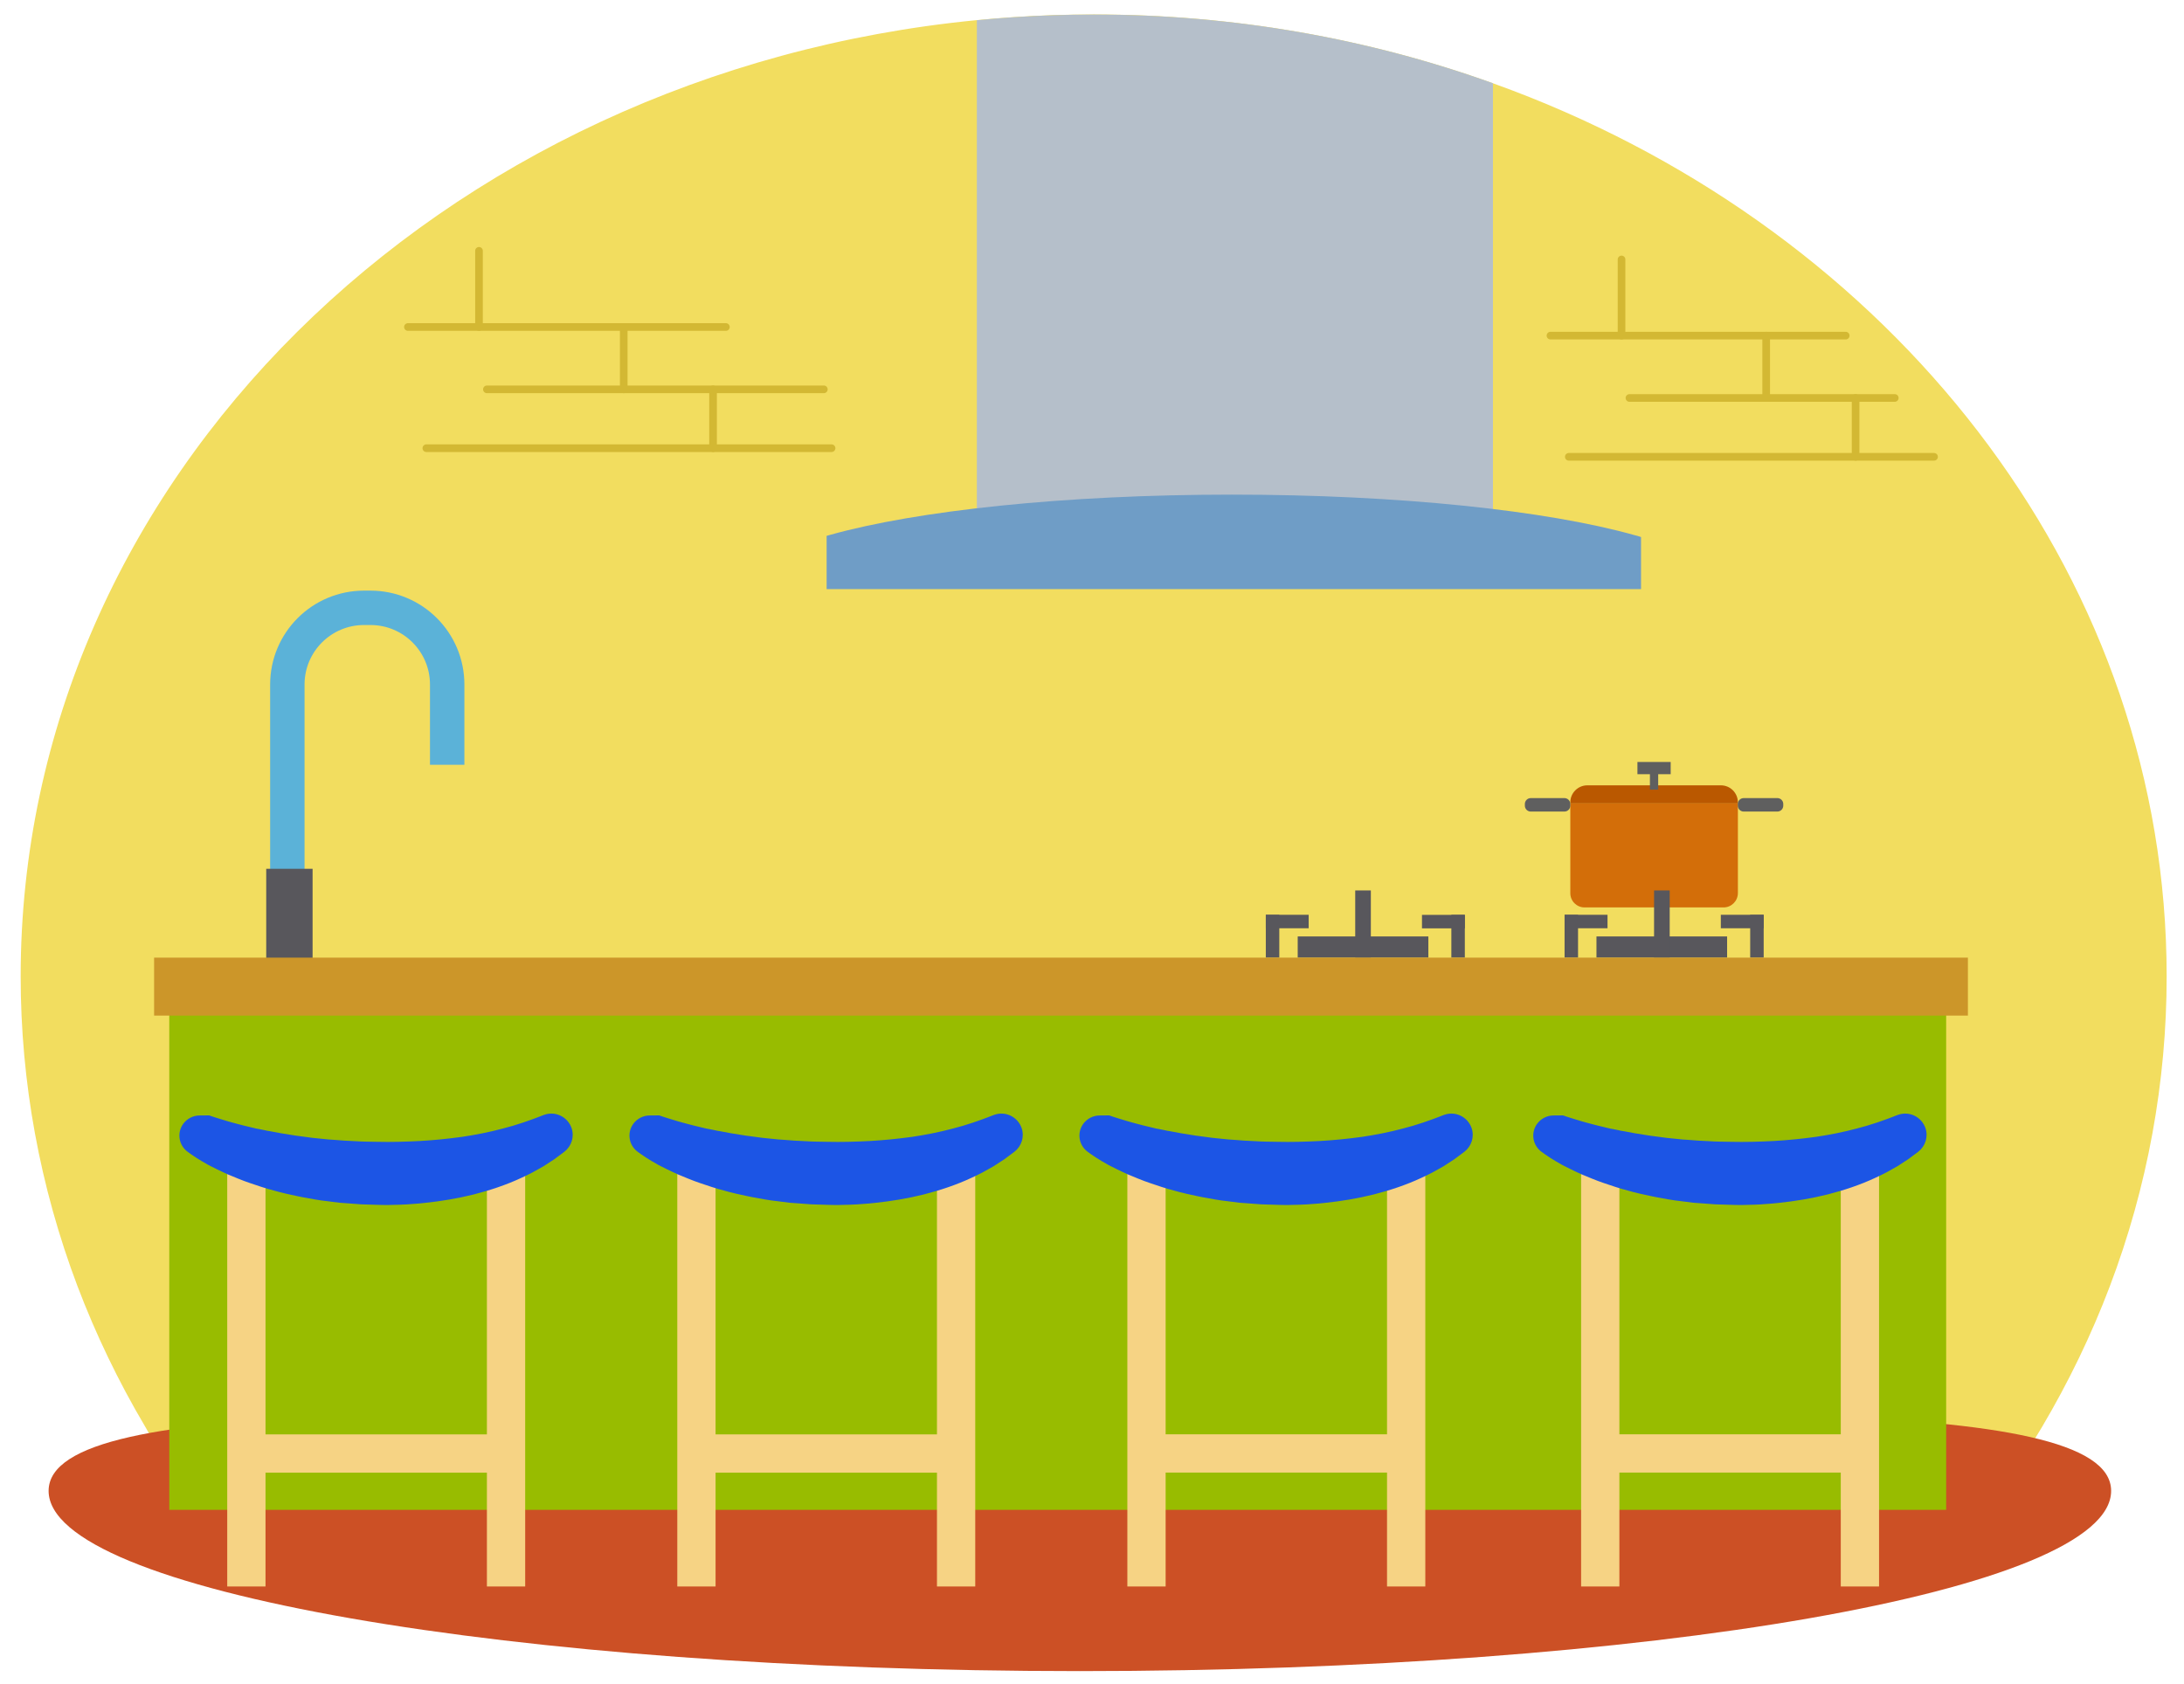 <?xml version="1.0" encoding="utf-8"?>
<!-- Generator: Adobe Illustrator 24.2.0, SVG Export Plug-In . SVG Version: 6.00 Build 0)  -->
<svg version="1.1" id="Layer_1" xmlns="http://www.w3.org/2000/svg" xmlns:xlink="http://www.w3.org/1999/xlink" x="0px" y="0px"
	 viewBox="0 0 2430.7 1874.1" style="enable-background:new 0 0 2430.7 1874.1;" xml:space="preserve">
<style type="text/css">
	.st0{fill:#F2DD5F;}
	.st1{fill:#CC5025;}
	.st2{fill:#B5BFCA;}
	.st3{fill:#6F9DC6;}
	.st4{fill:#98BC00;}
	.st5{fill:none;stroke:#5BB2D8;stroke-width:38.288;stroke-miterlimit:10;}
	.st6{fill:#58575C;}
	.st7{fill:#F6D384;}
	.st8{fill:#1C55E5;}
	.st9{fill:#D36E09;}
	.st10{fill:#BA5800;}
	.st11{fill:#5F5F5F;}
	.st12{fill:#CC9629;}
	.st13{fill:none;stroke:#D3B833;stroke-width:8.504;stroke-linecap:round;stroke-linejoin:round;stroke-miterlimit:10;}
</style>
<path class="st0" d="M2411.4,1087c0,117.3-21.3,234.4-63.4,345.2c-20.4,53.8-45.7,106.1-75.3,156.2c-14.7,24.9-30.6,49.2-47.4,73
	c-1.2,1.7-39.3,57.7-30.3,57.7c-2.7,0-1924.6,0-1924.6,0c-52.6-20.3-83.4-87.8-109.1-131.5c-29.6-50-54.7-102.3-75.1-156
	C44.3,1320.9,23,1204,23,1087C23,534.9,488.8,80.5,1087.2,22.4c13.5-1.3,27-2.4,40.6-3.3c29.5-2,59.4-3,89.5-3
	c157,0,307,27.2,444.3,76.6c13.7,4.9,27.3,10.1,40.7,15.4C2120.1,274.8,2411.4,650.4,2411.4,1087z"/>
<path class="st1" d="M2349.6,1659.6c0,110.8-513.9,200.6-1147.8,200.6S54.1,1770.4,54.1,1659.6s513.9-84.8,1147.8-84.8
	S2349.6,1548.8,2349.6,1659.6z"/>
<path class="st2" d="M1661.6,92.7v494.8h-574.4v-565c13.5-1.3,27-2.4,40.6-3.3c29.5-2,59.4-3,89.5-3
	C1374.3,16.1,1524.3,43.3,1661.6,92.7z"/>
<path class="st3" d="M1826.4,597.8v58H920v-59.3c1.1-0.3,2.3-0.7,3.5-1c96.6-27.1,261-44.9,447.5-44.9s350.8,17.8,447.4,44.9
	C1821.1,596.1,1823.8,596.9,1826.4,597.8z"/>
<rect x="188.4" y="1109.5" class="st4" width="1977.6" height="571.2"/>
<path class="st5" d="M319.8,992.9V762c0-47.2,38.2-85.4,85.4-85.4h7.1c47.2,0,85.4,38.2,85.4,85.4v89.3"/>
<rect x="296.3" y="967.1" class="st6" width="51.6" height="109.9"/>
<rect x="252.9" y="1306.1" class="st7" width="42.6" height="459.9"/>
<rect x="541.9" y="1306.1" class="st7" width="42.6" height="459.9"/>
<rect x="260.7" y="1596.7" class="st7" width="302.6" height="42.6"/>
<path class="st8" d="M232.7,1241.6c0.3,0,1.3,0.4,2.1,0.7l2.6,0.9c1.7,0.6,3.6,1.1,5.4,1.7c1.8,0.6,3.7,1.1,5.6,1.7
	c1.9,0.6,3.7,1.1,5.6,1.7c3.8,1,7.6,2.2,11.4,3.1l5.8,1.5l5.8,1.4c1.9,0.5,3.9,0.9,5.8,1.4s3.9,0.9,5.9,1.2l5.9,1.2
	c1.9,0.5,3.9,0.9,5.9,1.1l11.7,2.2l11.8,1.9c3.9,0.8,7.9,1.1,11.8,1.7l6,0.8c2,0.3,4,0.6,6,0.8l11.9,1.2c4,0.5,7.9,0.8,11.9,1
	l11.9,0.9l12,0.6c4,0.2,7.9,0.5,12,0.5l12,0.2c16.1,0.4,32.1-0.1,47.9-0.9c15.8-0.9,31.4-2.5,46.8-4.6c15.4-2.3,30.6-5.3,45.6-9.3
	l11.2-3.1c3.7-1.1,7.4-2.4,11.1-3.5c3.6-1.3,7.3-2.6,11.1-3.9c3.7-1.3,7.3-2.8,11-4.2l1.7-0.6c12.4-4.3,25.8,2.3,30.2,14.7
	c3.4,9.8-0.1,20.3-7.9,26.4c-3.7,2.8-7.5,5.6-11.3,8.4c-3.9,2.6-7.9,5.1-11.8,7.7c-4.1,2.4-8.1,4.6-12.3,6.9
	c-4.2,2.1-8.4,4.3-12.7,6.2c-17,7.9-34.8,13.8-52.9,18.4c-18,4.5-36.2,7.5-54.5,9.4l-6.8,0.7l-6.8,0.5l-6.8,0.5l-6.8,0.3
	c-9.1,0.4-18.1,0.5-27.1,0.1l-13.5-0.4c-2.3,0-4.5-0.2-6.8-0.4l-6.8-0.5c-4.5-0.4-9-0.7-13.5-1l-13.5-1.7c-9-0.9-18-2.7-26.9-4.3
	c-4.4-0.8-8.9-1.9-13.3-2.8c-4.4-1-8.9-1.9-13.2-3.1l-13.1-3.6c-4.4-1.3-8.7-2.7-13.1-4.2c-4.4-1.3-8.6-3-13-4.5
	c-2.2-0.9-4.3-1.6-6.4-2.5l-6.3-2.6c-2.1-0.9-4.3-1.8-6.3-2.6l-6.2-2.9c-4.2-1.9-8.3-4.1-12.4-6.1c-2.1-1-4.1-2.2-6.1-3.4
	c-2-1.1-4.1-2.3-6.1-3.6c-2-1.2-4.1-2.5-6.1-3.9c-1-0.7-2-1.3-3.1-2.1l-3.5-2.5c-10.1-7.1-12.6-21-5.5-31.1
	c4.4-6.2,11.4-9.6,18.4-9.6L232.7,1241.6z"/>
<rect x="753.8" y="1306.1" class="st7" width="42.6" height="459.9"/>
<rect x="1042.8" y="1306.1" class="st7" width="42.6" height="459.9"/>
<rect x="761.5" y="1596.7" class="st7" width="302.6" height="42.6"/>
<path class="st8" d="M733.6,1241.6c0.3,0,1.3,0.4,2.1,0.7l2.6,0.9c1.7,0.6,3.6,1.1,5.4,1.7c1.8,0.6,3.7,1.1,5.6,1.7
	c1.9,0.6,3.7,1.1,5.6,1.7c3.8,1,7.6,2.2,11.4,3.1l5.8,1.5l5.8,1.4c1.9,0.5,3.9,0.9,5.8,1.4c1.9,0.5,3.9,0.9,5.9,1.2l5.9,1.2
	c1.9,0.5,3.9,0.9,5.9,1.1l11.7,2.2l11.8,1.9c3.9,0.8,7.9,1.1,11.8,1.7l6,0.8c2,0.3,4,0.6,6,0.8l11.9,1.2c4,0.5,7.9,0.8,11.9,1
	l11.9,0.9l12,0.6c4,0.2,7.9,0.5,12,0.5l12,0.2c16.1,0.4,32.1-0.1,47.9-0.9c15.8-0.9,31.4-2.5,46.8-4.6c15.4-2.3,30.6-5.3,45.6-9.3
	l11.2-3.1c3.7-1.1,7.4-2.4,11.1-3.5c3.6-1.3,7.3-2.6,11.1-3.9c3.7-1.3,7.3-2.8,11-4.2l1.7-0.6c12.4-4.3,25.8,2.3,30.2,14.7
	c3.4,9.8-0.1,20.3-7.9,26.4c-3.7,2.8-7.5,5.6-11.3,8.4c-3.9,2.6-7.9,5.1-11.8,7.7c-4.1,2.4-8.1,4.6-12.3,6.9
	c-4.2,2.1-8.4,4.3-12.7,6.2c-17,7.9-34.8,13.8-52.9,18.4c-18,4.5-36.2,7.5-54.5,9.4l-6.8,0.7l-6.8,0.5l-6.8,0.5l-6.8,0.3
	c-9.1,0.4-18.1,0.5-27.1,0.1l-13.5-0.4c-2.3,0-4.5-0.2-6.8-0.4l-6.8-0.5c-4.5-0.4-9-0.7-13.5-1l-13.5-1.7c-9-0.9-18-2.7-26.9-4.3
	c-4.4-0.8-8.9-1.9-13.3-2.8c-4.4-1-8.9-1.9-13.2-3.1l-13.1-3.6c-4.4-1.3-8.7-2.7-13.1-4.2c-4.4-1.3-8.6-3-13-4.5
	c-2.2-0.9-4.3-1.6-6.4-2.5l-6.3-2.6c-2.1-0.9-4.3-1.8-6.3-2.6l-6.2-2.9c-4.2-1.9-8.3-4.1-12.4-6.1c-2.1-1-4.1-2.2-6.1-3.4
	c-2-1.1-4.1-2.3-6.1-3.6c-2-1.2-4.1-2.5-6.1-3.9c-1-0.7-2-1.3-3.1-2.1l-3.5-2.5c-10.1-7.1-12.6-21-5.5-31.1
	c4.4-6.2,11.4-9.6,18.4-9.6L733.6,1241.6z"/>
<rect x="1254.7" y="1306.1" class="st7" width="42.6" height="459.9"/>
<rect x="1543.7" y="1306.1" class="st7" width="42.6" height="459.9"/>
<rect x="1262.4" y="1596.6" class="st7" width="302.6" height="42.6"/>
<path class="st8" d="M1234.4,1241.6c0.3,0,1.3,0.4,2.1,0.7l2.6,0.9c1.7,0.6,3.6,1.1,5.4,1.7s3.7,1.1,5.6,1.7s3.7,1.1,5.6,1.7
	c3.8,1,7.6,2.2,11.4,3.1l5.8,1.5l5.8,1.4c1.9,0.5,3.9,0.9,5.8,1.4s3.9,0.9,5.9,1.2l5.9,1.2c1.9,0.5,3.9,0.9,5.9,1.1l11.7,2.2
	l11.8,1.9c3.9,0.8,7.9,1.1,11.8,1.7l6,0.8c2,0.3,4,0.6,6,0.8l11.9,1.2c4,0.5,7.9,0.8,11.9,1l11.9,0.9l12,0.6c4,0.2,7.9,0.5,12,0.5
	l12,0.2c16.1,0.4,32.1-0.1,47.9-0.9c15.8-0.9,31.4-2.5,46.8-4.6c15.4-2.3,30.6-5.3,45.6-9.3l11.2-3.1c3.7-1.1,7.4-2.4,11.1-3.5
	c3.6-1.3,7.3-2.6,11.1-3.9c3.7-1.3,7.3-2.8,11-4.2l1.7-0.6c12.4-4.3,25.8,2.3,30.2,14.7c3.4,9.8-0.1,20.3-7.9,26.4
	c-3.7,2.8-7.5,5.6-11.3,8.4c-3.9,2.6-7.9,5.1-11.8,7.7c-4.1,2.4-8.1,4.6-12.3,6.9c-4.2,2.1-8.4,4.3-12.7,6.2
	c-17,7.9-34.8,13.8-52.9,18.4c-18,4.5-36.2,7.5-54.5,9.4l-6.8,0.7l-6.8,0.5l-6.8,0.5l-6.8,0.3c-9.1,0.4-18.1,0.5-27.1,0.1l-13.5-0.4
	c-2.3,0-4.5-0.2-6.8-0.4l-6.8-0.5c-4.5-0.4-9-0.7-13.5-1l-13.5-1.7c-9-0.9-18-2.7-26.9-4.3c-4.4-0.8-8.9-1.9-13.3-2.8
	c-4.4-1-8.9-1.9-13.2-3.1l-13.1-3.6c-4.4-1.3-8.7-2.7-13.1-4.2c-4.4-1.3-8.6-3-13-4.5c-2.2-0.9-4.3-1.6-6.4-2.5l-6.3-2.6
	c-2.1-0.9-4.3-1.8-6.3-2.6l-6.2-2.9c-4.2-1.9-8.3-4.1-12.4-6.1c-2.1-1-4.1-2.2-6.1-3.4c-2-1.1-4.1-2.3-6.1-3.6
	c-2-1.2-4.1-2.5-6.1-3.9c-1-0.7-2-1.3-3.1-2.1l-3.5-2.5c-10.1-7.1-12.6-21-5.5-31.1c4.4-6.2,11.4-9.6,18.4-9.6L1234.4,1241.6z"/>
<rect x="1759.7" y="1306.1" class="st7" width="42.6" height="459.9"/>
<rect x="2048.7" y="1306.1" class="st7" width="42.6" height="459.9"/>
<rect x="1767.4" y="1596.6" class="st7" width="302.6" height="42.6"/>
<path class="st8" d="M1739.5,1241.6c0.3,0,1.3,0.4,2.1,0.7l2.6,0.9c1.7,0.6,3.6,1.1,5.4,1.7s3.7,1.1,5.6,1.7s3.7,1.1,5.6,1.7
	c3.8,1,7.6,2.2,11.4,3.1l5.8,1.5l5.8,1.4c1.9,0.5,3.9,0.9,5.8,1.4s3.9,0.9,5.9,1.2l5.9,1.2c1.9,0.5,3.9,0.9,5.9,1.1l11.7,2.2
	l11.8,1.9c3.9,0.8,7.9,1.1,11.8,1.7l6,0.8c2,0.3,4,0.6,6,0.8l11.9,1.2c4,0.5,7.9,0.8,11.9,1l11.9,0.9l12,0.6c4,0.2,7.9,0.5,12,0.5
	l12,0.2c16.1,0.4,32.1-0.1,47.9-0.9c15.8-0.9,31.4-2.5,46.8-4.6c15.4-2.3,30.6-5.3,45.6-9.3l11.2-3.1c3.7-1.1,7.4-2.4,11.1-3.5
	c3.6-1.3,7.3-2.6,11.1-3.9c3.7-1.3,7.3-2.8,11-4.2l1.7-0.6c12.4-4.3,25.8,2.3,30.2,14.7c3.4,9.8-0.1,20.3-7.9,26.4
	c-3.7,2.8-7.5,5.6-11.3,8.4c-3.9,2.6-7.9,5.1-11.8,7.7c-4.1,2.4-8.1,4.6-12.3,6.9c-4.2,2.1-8.4,4.3-12.7,6.2
	c-17,7.9-34.8,13.8-52.9,18.4c-18,4.5-36.2,7.5-54.5,9.4l-6.8,0.7l-6.8,0.5l-6.8,0.5l-6.8,0.3c-9.1,0.4-18.1,0.5-27.1,0.1l-13.5-0.4
	c-2.3,0-4.5-0.2-6.8-0.4l-6.8-0.5c-4.5-0.4-9-0.7-13.5-1l-13.5-1.7c-9-0.9-18-2.7-26.9-4.3c-4.4-0.8-8.9-1.9-13.3-2.8
	c-4.4-1-8.9-1.9-13.2-3.1l-13.1-3.6c-4.4-1.3-8.7-2.7-13.1-4.2c-4.4-1.3-8.6-3-13-4.5c-2.2-0.9-4.3-1.6-6.4-2.5l-6.3-2.6
	c-2.1-0.9-4.3-1.8-6.3-2.6l-6.2-2.9c-4.2-1.9-8.3-4.1-12.4-6.1c-2.1-1-4.1-2.2-6.1-3.4c-2-1.1-4.1-2.3-6.1-3.6
	c-2-1.2-4.1-2.5-6.1-3.9c-1-0.7-2-1.3-3.1-2.1l-3.5-2.5c-10.1-7.1-12.6-21-5.5-31.1c4.4-6.2,11.4-9.6,18.4-9.6L1739.5,1241.6z"/>
<g>
	<path class="st9" d="M1918.3,1010.1h-154.8c-8.7,0-15.8-7.1-15.8-15.8v-99.9h186.5v99.9C1934.1,1003,1927,1010.1,1918.3,1010.1z"/>
	<path class="st10" d="M1915.3,874.2h-148.7c-10.4,0-18.9,8.5-18.9,18.9v1.2h186.5v-1.2C1934.1,882.6,1925.7,874.2,1915.3,874.2z"/>
	<path class="st11" d="M1741.1,903.4h-37.4c-3.6,0-6.6-2.9-6.6-6.6V895c0-3.6,2.9-6.6,6.6-6.6h37.4c3.6,0,6.6,2.9,6.6,6.6v1.8
		C1747.7,900.5,1744.7,903.4,1741.1,903.4z"/>
	<path class="st11" d="M1978.1,903.4h-37.4c-3.6,0-6.6-2.9-6.6-6.6V895c0-3.6,2.9-6.6,6.6-6.6h37.4c3.6,0,6.6,2.9,6.6,6.6v1.8
		C1984.7,900.5,1981.7,903.4,1978.1,903.4z"/>
	<rect x="1836.3" y="853.2" class="st11" width="9.2" height="25.8"/>
	<rect x="1822.4" y="848.2" class="st11" width="37" height="13.6"/>
</g>
<g>
	<rect x="1776.8" y="1042.4" class="st6" width="145.4" height="23.6"/>
	<rect x="1840.9" y="991.2" class="st6" width="17.4" height="74.8"/>
	<rect x="1741.3" y="1018.3" class="st6" width="15" height="47.7"/>
	<rect x="1741.4" y="1018.3" class="st6" width="47.7" height="15"/>
	<rect x="1947.9" y="1018.3" class="st6" width="15" height="47.7"/>
	<rect x="1915.2" y="1018.3" class="st6" width="47.7" height="15"/>
</g>
<g>
	<rect x="1444.3" y="1042.4" class="st6" width="145.4" height="23.6"/>
	<rect x="1508.3" y="991.2" class="st6" width="17.4" height="74.8"/>
	<rect x="1408.8" y="1018.3" class="st6" width="15" height="47.7"/>
	<rect x="1408.8" y="1018.3" class="st6" width="47.7" height="15"/>
	<rect x="1615.3" y="1018.3" class="st6" width="15" height="47.7"/>
	<rect x="1582.6" y="1018.4" class="st6" width="47.7" height="15"/>
</g>
<rect x="171.5" y="1066" class="st12" width="2018.7" height="64.5"/>
<g>
	<line class="st13" x1="454" y1="364" x2="807.9" y2="364"/>
	<line class="st13" x1="694.2" y1="364" x2="694.2" y2="433.4"/>
	<line class="st13" x1="533.1" y1="364" x2="533.1" y2="279.2"/>
	<line class="st13" x1="541.9" y1="433.4" x2="916.9" y2="433.4"/>
	<line class="st13" x1="793.6" y1="433.4" x2="793.6" y2="498.9"/>
	<line class="st13" x1="474.5" y1="498.9" x2="925.5" y2="498.9"/>
	<line class="st13" x1="2054.2" y1="373.6" x2="1725.6" y2="373.6"/>
	<line class="st13" x1="1965.7" y1="373.6" x2="1965.7" y2="443"/>
	<line class="st13" x1="1804.7" y1="373.6" x2="1804.7" y2="288.8"/>
	<line class="st13" x1="2108.8" y1="443" x2="1813.5" y2="443"/>
	<line class="st13" x1="2065.2" y1="443" x2="2065.2" y2="508.5"/>
	<line class="st13" x1="2152.5" y1="508.5" x2="1746" y2="508.5"/>
</g>
</svg>
